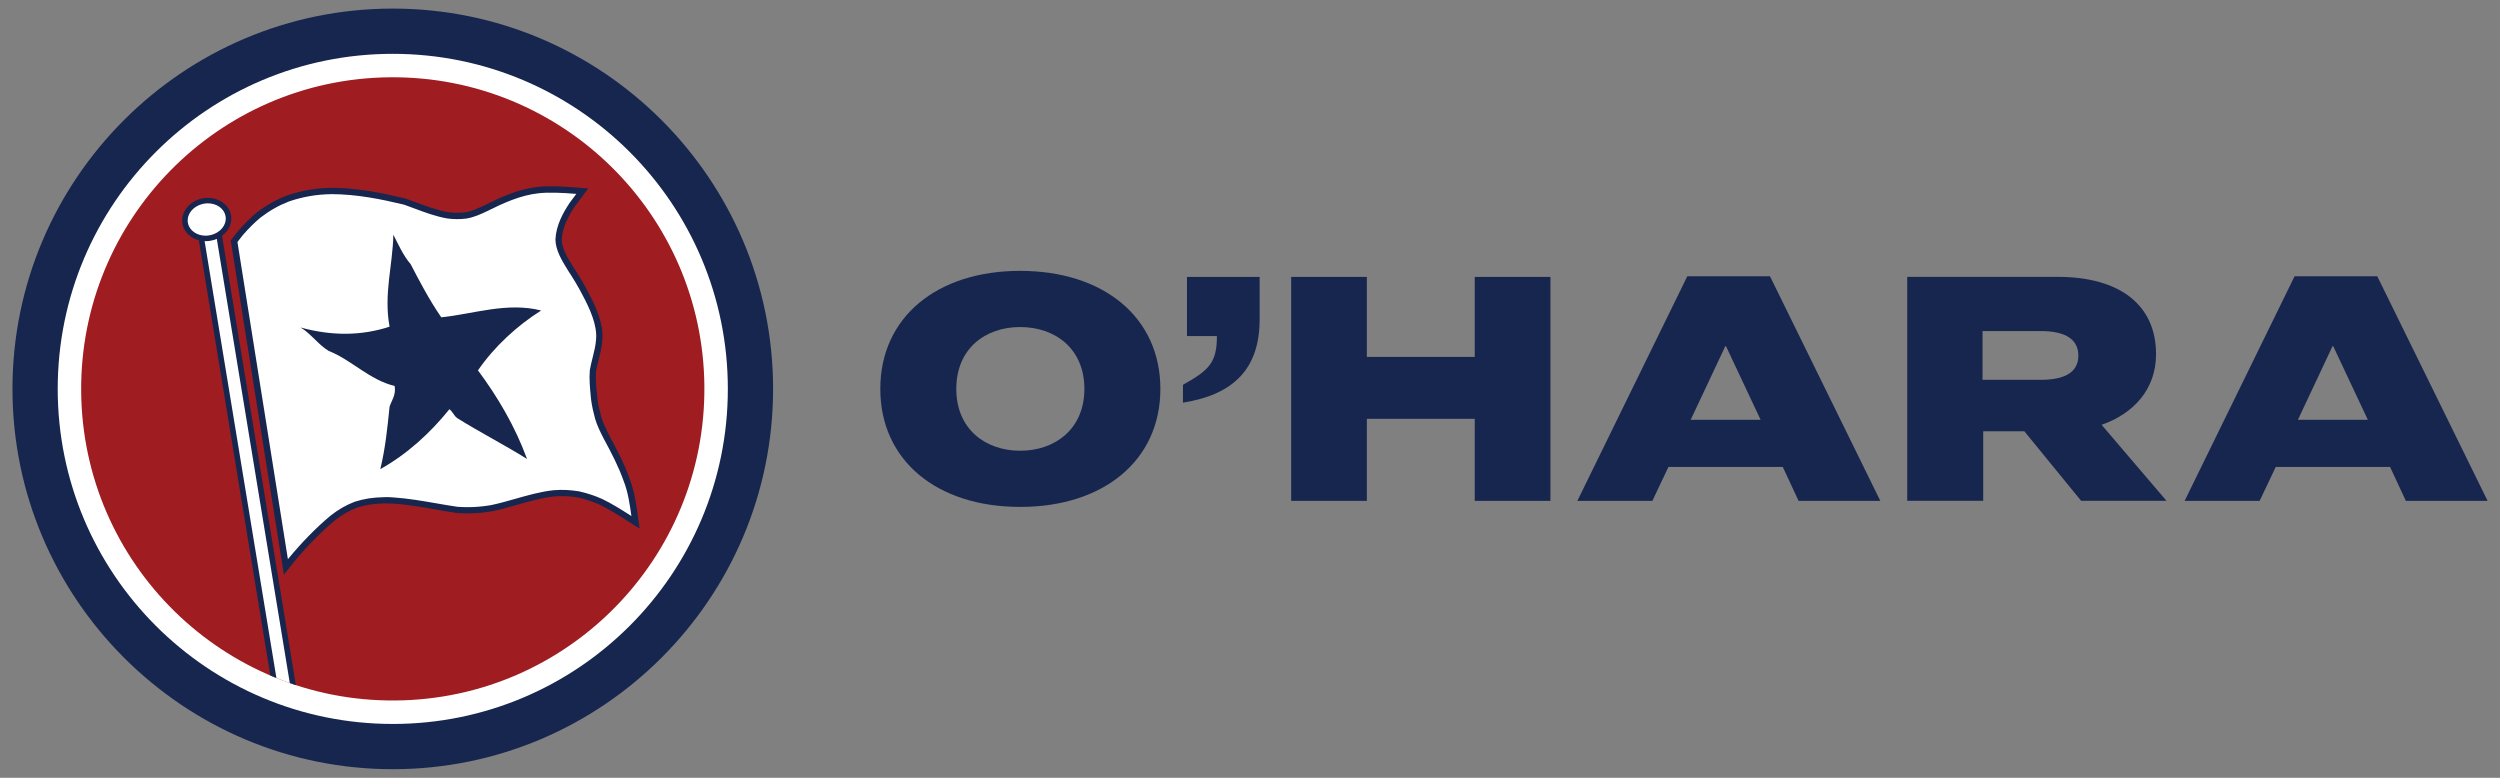 <?xml version="1.0" encoding="UTF-8"?>
<svg id="Layer_1" data-name="Layer 1" xmlns="http://www.w3.org/2000/svg" xmlns:xlink="http://www.w3.org/1999/xlink" viewBox="0 0 405 126">
  <rect x="0" y="0" width="405" height="126" fill="#808080" stroke="none"/>
  <defs>
    <style>
      .cls-1 {
        fill: none;
      }

      .cls-2 {
        fill: #16264e;
      }

      .cls-3 {
        fill: #9f1d21;
      }

      .cls-4 {
        fill: #fff;
      }

      .cls-5 {
        clip-path: url(#clippath);
      }
    </style>
    <clipPath id="clippath">
      <path class="cls-1" d="M64.07,113.48c27.88-.24,50.28-23.04,50.04-50.92-.24-27.88-23.04-50.28-50.92-50.04-27.88.24-50.28,23.04-50.04,50.92.24,27.88,23.04,50.28,50.92,50.04"/>
    </clipPath>
  </defs>
  <path class="cls-4" d="M63.63,5.19c31.93,0,57.81,25.88,57.81,57.81s-25.88,57.81-57.81,57.81S5.81,94.93,5.81,63,31.7,5.19,63.63,5.19"/>
  <path class="cls-2" d="M187.98,63c0,11.6-9.21,19.12-22.71,19.12s-22.66-7.52-22.66-19.12,9.15-19.12,22.66-19.12,22.71,7.52,22.71,19.12ZM154.92,63c0,6.54,4.74,10.02,10.35,10.02s10.4-3.49,10.4-10.02-4.74-10.02-10.4-10.02-10.35,3.49-10.35,10.02Z"/>
  <path class="cls-2" d="M192.29,44.86h11.77v6.86c0,8.01-4.19,12.2-12.42,13.51v-2.89c4.3-2.4,5.5-3.65,5.5-7.9h-4.85v-9.59Z"/>
  <path class="cls-2" d="M209.17,44.86h12.26v12.96h17.48v-12.96h12.26v36.28h-12.26v-13.29h-17.48v13.29h-12.26v-36.28Z"/>
  <path class="cls-2" d="M291.37,81.14l-2.56-5.5h-18.52l-2.61,5.5h-12.15l17.81-36.38h13.4l17.87,36.38h-13.24ZM279.5,56.08l-5.61,11.93h11.33l-5.61-11.93h-.11Z"/>
  <path class="cls-2" d="M321.28,69.86v11.27h-12.31v-36.28h24.35c10.19,0,15.96,4.63,15.96,12.53,0,5.67-3.65,9.64-8.82,11.44l10.51,12.31h-13.83l-9.2-11.27h-6.65ZM321.17,53.63v7.9h9.42c4.3,0,6.1-1.47,6.1-3.92s-1.8-3.98-6.1-3.98h-9.42Z"/>
  <path class="cls-2" d="M389.75,81.14l-2.56-5.5h-18.52l-2.61,5.5h-12.15l17.81-36.38h13.4l17.87,36.38h-13.24ZM377.87,56.08l-5.61,11.93h11.33l-5.61-11.93h-.11Z"/>
  <path class="cls-2" d="M63.63,8.72c29.98,0,54.28,24.3,54.28,54.28s-24.3,54.28-54.28,54.28S9.35,92.98,9.35,63,33.65,8.72,63.63,8.72M63.63,1.39C29.65,1.39,2.02,29.03,2.02,63s27.64,61.61,61.61,61.61,61.61-27.64,61.61-61.61S97.6,1.39,63.63,1.39h0Z"/>
  <g class="cls-5">
    <g>
      <path class="cls-3" d="M64.07,113.48c27.88-.24,50.28-23.04,50.04-50.92-.24-27.88-23.04-50.28-50.92-50.04-27.88.24-50.28,23.04-50.04,50.92.24,27.88,23.04,50.28,50.92,50.04"/>
      <g>
        <g>
          <path class="cls-4" d="M63.82,81.1c3.42.24,6.81,1.02,10.21,1.51,1.91.15,3.7.06,5.59-.27,3.4-.7,6.7-2.06,10.14-2.41,1.36-.1,2.62-.04,3.95.19,1.28.29,2.43.67,3.62,1.2,1.96.94,3.76,2.17,5.61,3.32-.33-2.29-.59-4.74-1.45-6.9-.82-2.36-2.02-4.61-3.2-6.81-.53-1.05-1.07-2.09-1.4-3.23-.26-.99-.5-1.99-.63-3-.15-1.57-.34-3.13-.2-4.7.3-1.64.9-3.29,1.01-4.95.24-2.46-1.08-5.3-2.21-7.42-.72-1.4-1.58-2.83-2.43-4.12-.84-1.37-1.92-3.05-1.93-4.72.1-2.09,1.09-3.93,2.21-5.64l1.62-2.17c-2.4-.17-4.77-.43-7.16-.17-2.99.32-5.79,1.6-8.45,2.93-1.05.5-2.05.96-3.21,1.17-.98.13-1.94.12-2.91,0-2.38-.39-4.7-1.42-6.97-2.22-3.93-.94-7.84-1.72-11.91-1.73-2.44.04-4.69.41-7.02,1.2-1.77.68-3.31,1.57-4.83,2.73-1.07.9-1.98,1.84-2.9,2.88l-1.02,1.33,8.55,52.78c2.08-2.7,4.82-5.81,7.45-7.98,1.18-.91,2.35-1.6,3.74-2.13,1.58-.5,3.03-.68,4.68-.71h.72s.75.05.75.05"/>
          <path class="cls-2" d="M45.99,93.09l-8.61-54.14,1.16-1.5c1.1-1.25,2.01-2.15,2.98-2.96,1.6-1.24,3.18-2.13,4.97-2.82,2.38-.81,4.66-1.2,7.19-1.24,4.23,0,8.28.84,12.04,1.74.62.21,1.19.43,1.76.64,1.69.63,3.43,1.28,5.18,1.57.91.11,1.86.12,2.76,0,1.1-.19,2.1-.66,3.06-1.12,2.66-1.32,5.52-2.64,8.62-2.98,1.85-.2,4.1-.07,6.18.09.36.03.72.06,1.08.08l.94.07-2.19,2.93c-.98,1.49-2.01,3.32-2.11,5.36.01,1.43.97,2.99,1.75,4.24l.11.18c.92,1.39,1.77,2.83,2.45,4.15,1.19,2.23,2.52,5.13,2.27,7.71-.07,1.06-.33,2.12-.59,3.15-.15.61-.31,1.23-.42,1.84-.11,1.28.02,2.6.16,3.99l.06.58c.13,1,.38,2.03.62,2.91.3,1.01.79,1.99,1.27,2.94l.09.18c1.17,2.19,2.39,4.46,3.22,6.87.77,1.91,1.06,4.04,1.35,6.1l.28,1.99-.94-.59c-.39-.24-.78-.49-1.16-.74-1.41-.9-2.87-1.83-4.39-2.56-1.18-.52-2.3-.89-3.51-1.16-1.27-.21-2.49-.27-3.8-.17-2.01.21-4.05.79-6.01,1.35-1.32.38-2.69.77-4.06,1.05-1.36.24-2.65.35-3.95.35h0c-.58,0-1.18-.02-1.78-.07-1.22-.17-2.43-.38-3.59-.59-2.17-.38-4.41-.77-6.61-.92l-1.45-.04c-1.76.03-3.11.23-4.52.68-1.26.48-2.4,1.14-3.58,2.05-2.48,2.05-5.37,5.06-7.51,7.84l-.73.95ZM38.47,39.23l8.17,51.36c2.09-2.57,4.68-5.22,6.95-7.09,1.27-.99,2.5-1.69,3.88-2.22,1.54-.49,2.98-.71,4.86-.74h.74s.78.05.78.05c2.27.16,4.53.55,6.73.93,1.16.2,2.35.41,3.53.58.54.04,1.11.06,1.67.06h0c1.24,0,2.47-.11,3.76-.33,1.32-.27,2.67-.66,3.97-1.03,2.01-.57,4.09-1.17,6.21-1.39,1.44-.11,2.7-.04,4.09.19,1.31.29,2.49.68,3.74,1.23,1.59.77,3.08,1.71,4.52,2.63.07.05.14.09.22.14-.27-1.93-.56-3.92-1.26-5.68-.82-2.35-2.01-4.59-3.17-6.75l-.1-.19c-.5-.99-1.02-2.02-1.35-3.13-.25-.93-.51-2-.65-3.08l-.06-.59c-.13-1.37-.27-2.8-.15-4.22.12-.69.28-1.33.44-1.96.26-1.03.5-2,.57-2.98.23-2.32-1.03-5.04-2.15-7.15-.67-1.3-1.5-2.71-2.41-4.08l-.12-.2c-.84-1.36-1.88-3.06-1.9-4.8.11-2.31,1.22-4.29,2.3-5.93l1.08-1.45s-.1,0-.14-.01c-2.03-.16-4.21-.29-5.99-.09-2.93.32-5.7,1.59-8.28,2.88-.99.47-2.09.99-3.36,1.21-1.04.14-2.03.13-3.07,0-1.86-.31-3.66-.98-5.39-1.63-.57-.21-1.13-.42-1.69-.62-3.64-.87-7.63-1.69-11.74-1.7-2.42.04-4.59.41-6.85,1.17-1.68.65-3.17,1.49-4.68,2.65-.91.76-1.79,1.63-2.83,2.81l-.87,1.12Z"/>
          <path class="cls-2" d="M71.51,51.4c5.2-.53,10.61-2.5,16.16-1.1-3.88,2.44-7.58,5.83-10.24,9.7,3.2,4.3,6.02,9.08,7.95,14.35-3.81-2.37-7.53-4.26-11.34-6.63-.57-.48-.66-.96-1.23-1.43-3.13,3.87-6.84,7.27-11.2,9.71.82-3.37,1.16-6.74,1.5-10.11.3-.96,1.09-1.93.82-3.37-4.02-.93-7.05-4.26-10.68-5.67-1.62-.95-2.94-2.86-4.56-3.8,5.07,1.4,9.88,1.36,14.42-.13-.98-5.28.54-10.1.61-14.9.75,1.44,1.58,3.35,2.81,4.78,1.49,2.87,2.99,5.74,4.96,8.61"/>
        </g>
        <g>
          <rect class="cls-4" x="39.61" y="37.83" width="2.92" height="86.55" transform="translate(-12.6 7.73) rotate(-9.33)"/>
          <path class="cls-2" d="M46.28,124.57l-14.18-86.3,3.78-.62,14.18,86.3-3.78.62ZM33.14,39.02l13.89,84.51,1.98-.33-13.89-84.51-1.98.33Z"/>
        </g>
        <g>
          <path class="cls-4" d="M30.01,36.17c.29,1.66,2.09,2.73,4.02,2.39,1.93-.34,3.25-1.96,2.96-3.61-.29-1.66-2.09-2.73-4.02-2.39-1.93.34-3.25,1.96-2.96,3.61Z"/>
          <path class="cls-2" d="M33.31,39.07h0c-1.88,0-3.46-1.19-3.75-2.82-.33-1.9,1.16-3.75,3.33-4.13.26-.05.53-.07.79-.07,1.88,0,3.46,1.19,3.75,2.82.33,1.9-1.16,3.75-3.33,4.13-.26.05-.53.07-.79.07ZM33.68,32.94c-.21,0-.42.02-.64.06-1.68.3-2.85,1.68-2.6,3.1.21,1.21,1.42,2.08,2.86,2.08h0c.21,0,.42-.02.64-.06,1.68-.3,2.85-1.68,2.6-3.1-.21-1.21-1.42-2.08-2.86-2.08Z"/>
        </g>
      </g>
    </g>
  </g>
</svg>